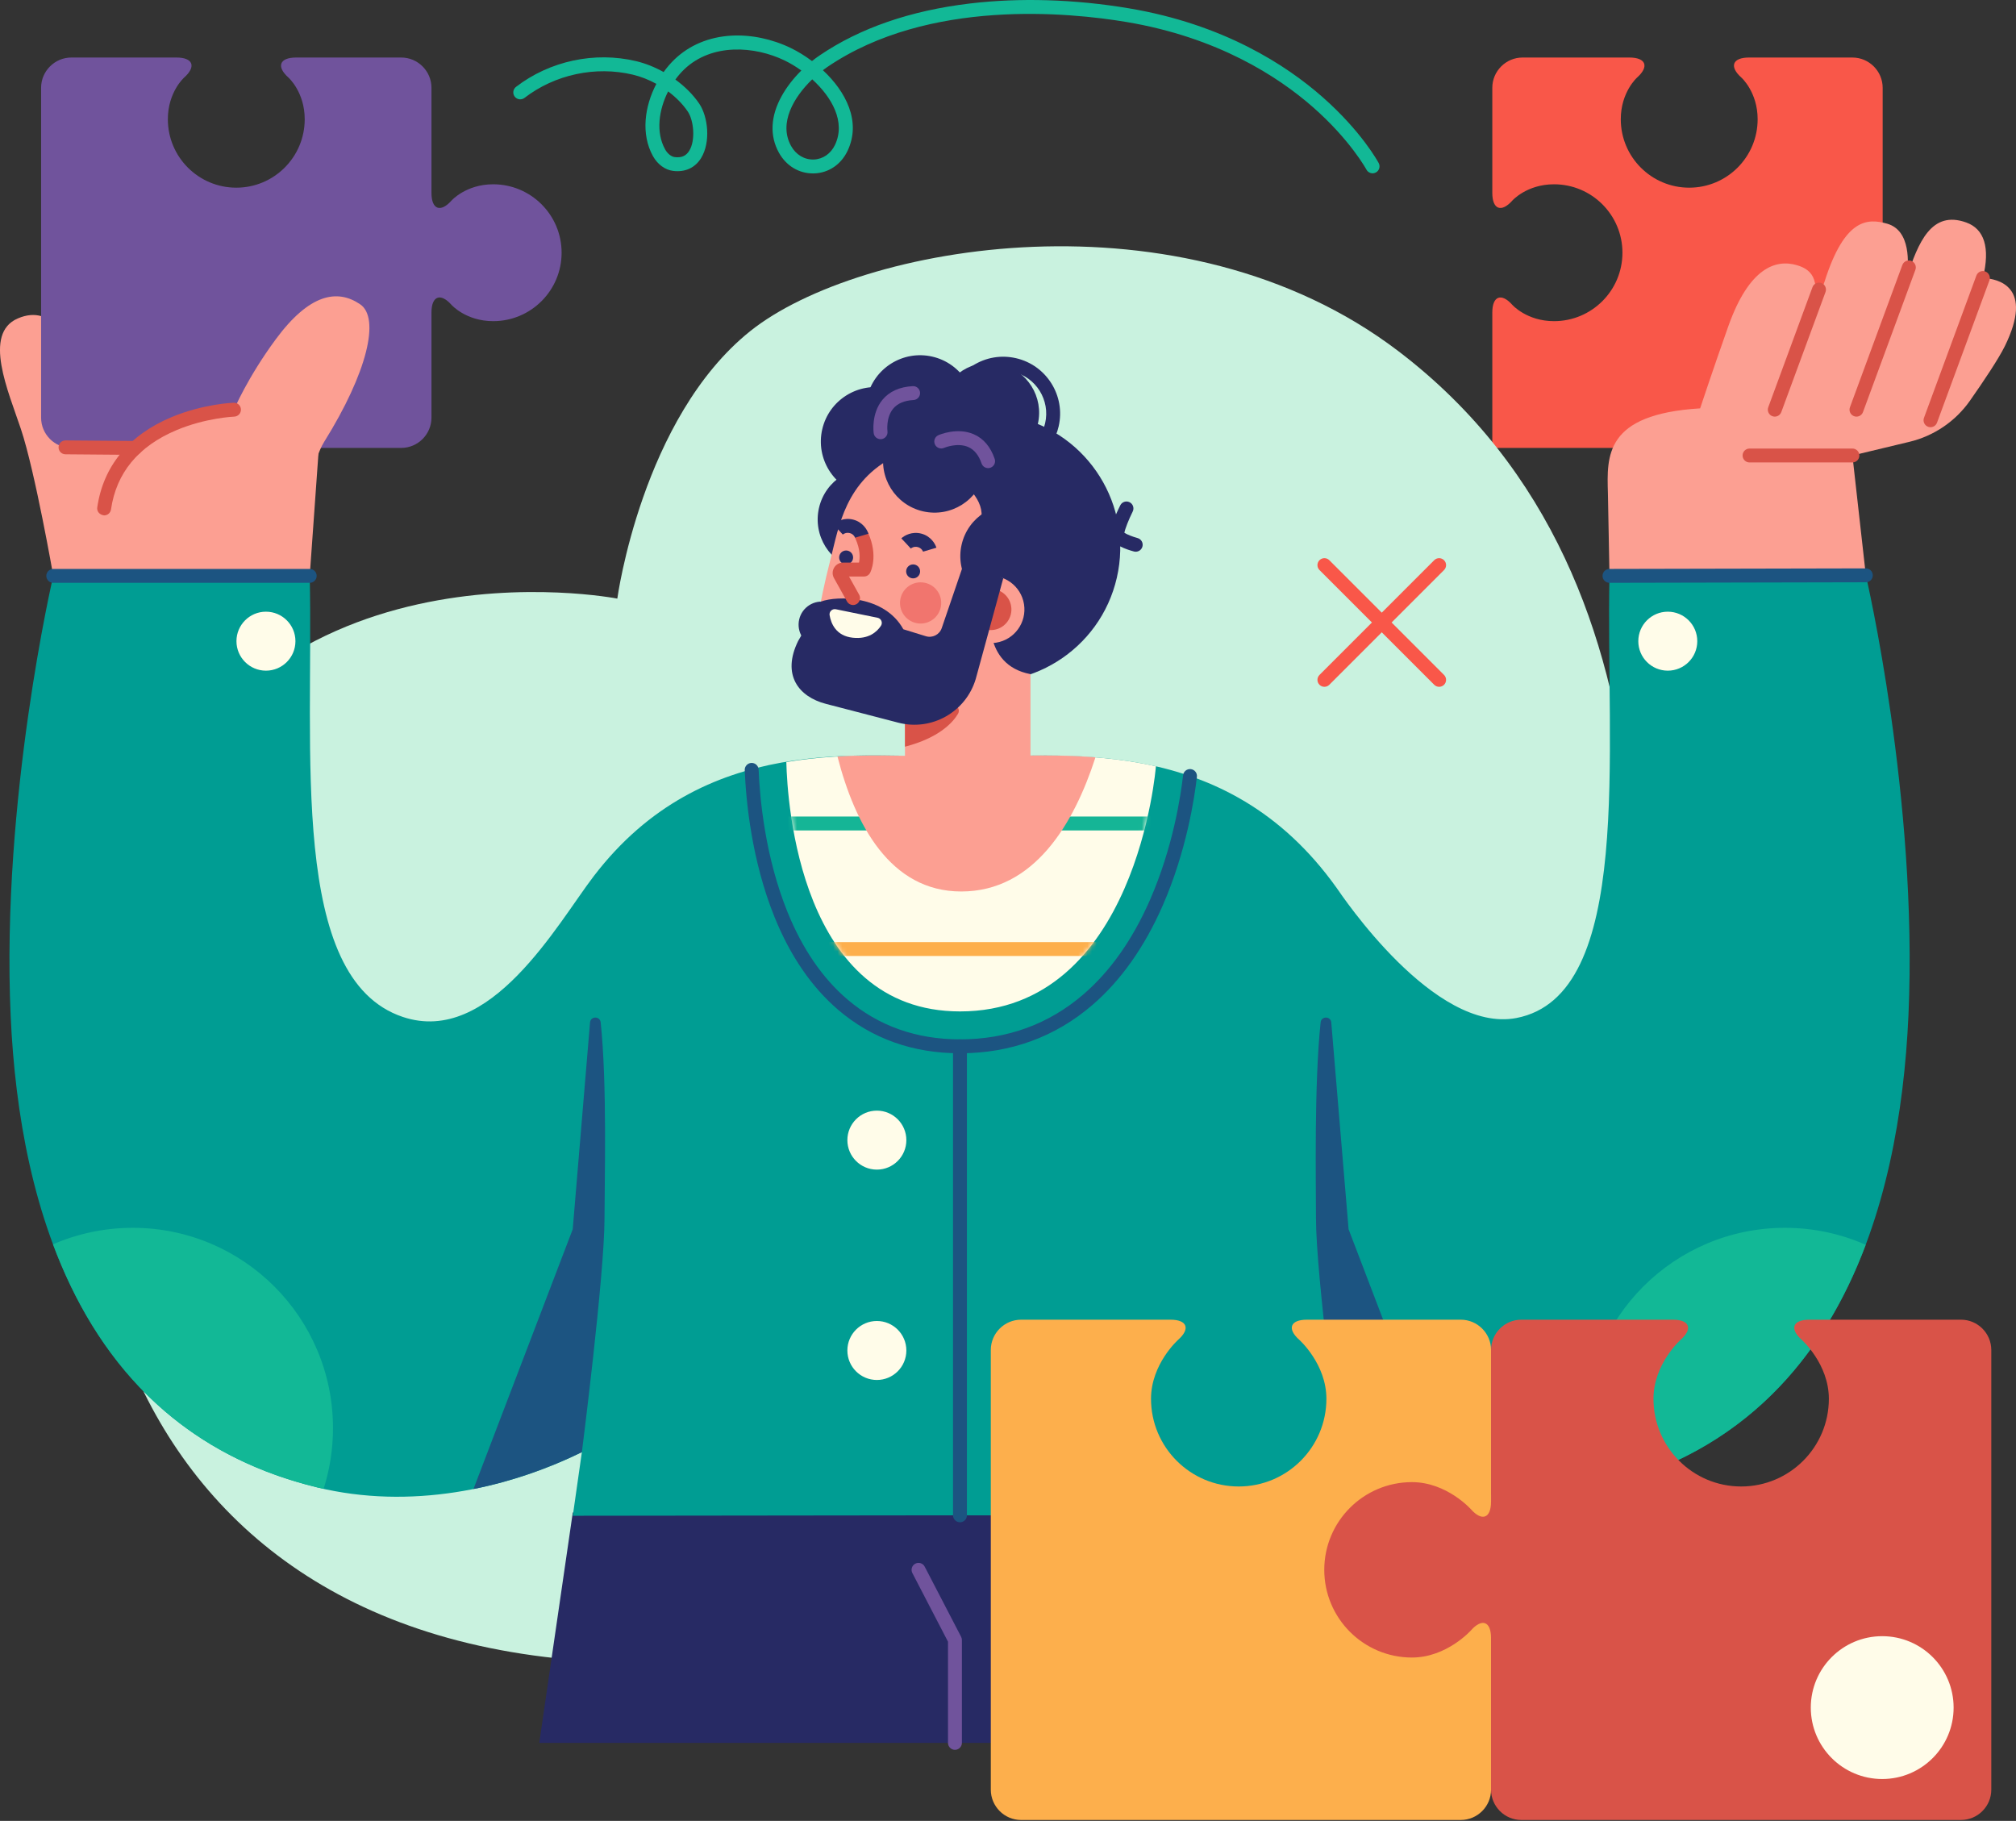 <svg width="444" height="401" viewBox="0 0 444 401" fill="none" xmlns="http://www.w3.org/2000/svg">
<rect x="0" y="0" width="444" height="401" fill="#333333" stroke="none"/>
<path d="M385.212 12.668C381.549 12.668 380.791 14.659 383.529 17.094C383.529 17.094 387.1 20.272 387.1 26.258C387.1 34.582 380.353 41.33 372.029 41.33C363.705 41.33 356.958 34.582 356.958 26.258C356.958 20.271 360.53 17.094 360.53 17.094C363.268 14.66 362.51 12.668 358.847 12.668H335.323C331.66 12.668 328.662 15.666 328.662 19.329V42.472C328.662 46.135 330.654 46.893 333.088 44.155C333.088 44.155 336.265 40.584 342.252 40.584C350.576 40.584 357.323 47.331 357.323 55.655C357.323 63.979 350.576 70.726 342.252 70.726C336.264 70.726 333.088 67.154 333.088 67.154C330.653 64.417 328.662 65.174 328.662 68.838V91.98C328.662 95.644 328.662 98.642 328.662 98.642C328.662 98.642 331.66 98.642 335.323 98.642H407.974C411.637 98.642 414.634 95.644 414.634 91.98V19.331C414.634 15.667 411.637 12.67 407.974 12.67H385.212V12.668Z" fill="#F95749"/>
<path d="M374.434 89.93C374.434 89.93 377.203 81.552 380.617 71.909C385.229 58.884 391.117 57.052 395.71 58.391C398.519 59.21 401.317 61.054 399.001 68.68C399.001 68.68 401.305 63.699 401.859 61.957C406.287 48.039 411.316 48.04 415.622 49.262C420.886 50.757 420.372 58.127 419.925 61.161C422.464 53.413 425.358 46.231 433.048 48.998C436.973 50.41 438.367 54.47 436.709 61.223C440.028 61.38 448.02 63.053 441.538 76.237C440.163 79.032 436.844 83.993 433.842 88.263C430.657 92.794 425.926 96.003 420.541 97.294L407.972 100.309L410.931 126.695L354.471 126.815L354.123 108.63C353.891 100.423 353.375 91.213 374.434 89.93Z" fill="#FC9F92"/>
<path d="M407.971 101.841H385.314C384.468 101.841 383.783 101.156 383.783 100.31C383.783 99.464 384.468 98.779 385.314 98.779H407.971C408.817 98.779 409.502 99.464 409.502 100.31C409.502 101.156 408.817 101.841 407.971 101.841Z" fill="#D95348"/>
<path d="M425.17 94.079C424.993 94.079 424.815 94.048 424.641 93.984C423.847 93.692 423.441 92.812 423.733 92.018L435.272 60.691C435.564 59.898 436.444 59.492 437.238 59.784C438.031 60.076 438.438 60.957 438.146 61.75L426.606 93.078C426.378 93.696 425.793 94.079 425.17 94.079Z" fill="#D95348"/>
<path d="M408.865 91.75C408.688 91.75 408.509 91.719 408.336 91.655C407.543 91.362 407.136 90.482 407.428 89.689L418.968 58.363C419.26 57.569 420.14 57.163 420.934 57.455C421.727 57.748 422.133 58.628 421.842 59.421L410.302 90.746C410.073 91.367 409.488 91.75 408.865 91.75Z" fill="#D95348"/>
<path d="M390.873 91.749C390.697 91.749 390.518 91.719 390.344 91.654C389.551 91.362 389.144 90.481 389.437 89.688L399.177 63.244C399.47 62.451 400.35 62.043 401.144 62.336C401.937 62.629 402.343 63.509 402.051 64.302L392.31 90.746C392.081 91.366 391.496 91.749 390.873 91.749Z" fill="#D95348"/>
<path d="M307.934 77.3C260.241 41.039 189.073 53.825 165.212 72.934C141.351 92.043 135.956 131.825 135.956 131.825C135.956 131.825 54.586 115.904 28.557 189.654C2.527 263.405 23.495 369.065 147.136 366.125C270.776 363.185 358.053 379.162 358.053 256.31C358.054 225.306 376.293 129.274 307.934 77.3Z" fill="#C9F2DF"/>
<path d="M302.6 383.818H118.768L126.151 333.079H297.083L302.6 383.818Z" fill="#272A64"/>
<path d="M11.732 126.818H68.213C69.091 165.129 63.54 215.5 88.705 223.947C107.984 230.42 122.795 203.366 130.766 192.948C154.995 161.281 189.735 166.698 211.425 166.698C233.694 166.698 269.873 161.152 294.388 195.548C295.463 197.057 315.826 227.652 333.957 224.189C359.964 219.221 353.593 165.129 354.47 126.818L410.93 126.698C410.93 126.698 422.461 176.003 420.314 223.608C418.367 266.76 404.134 314.957 352.806 327.431C332.675 332.324 311.729 327.996 295.072 319.94L297.084 333.802H295.259L211.611 333.702L126.152 333.802L128.151 319.788C111.364 328.019 90.213 332.499 69.857 327.552C18.528 315.077 4.294 266.88 2.348 223.729C0.2 176.124 11.732 126.818 11.732 126.818Z" fill="#009D93"/>
<path d="M211.423 335.233C210.578 335.233 209.892 334.548 209.892 333.702V230.421C209.892 229.575 210.578 228.89 211.423 228.89C212.27 228.89 212.954 229.575 212.954 230.421V333.702C212.955 334.548 212.27 335.233 211.423 335.233Z" fill="#1C5481"/>
<path d="M211.424 231.951C201.057 231.951 192.04 228.739 184.622 222.405C178.798 217.431 174.087 210.584 170.623 202.056C165.518 189.488 164.293 176.33 164.018 169.605C163.984 168.761 164.64 168.047 165.485 168.013C166.331 167.978 167.042 168.634 167.077 169.48C167.345 176.005 168.53 188.766 173.461 200.904C176.739 208.973 181.162 215.424 186.611 220.076C193.459 225.924 201.808 228.889 211.425 228.889C221.833 228.889 230.986 225.549 238.631 218.963C244.528 213.88 249.449 206.901 253.255 198.217C258.358 186.577 260.065 175.112 260.563 170.723C260.659 169.883 261.416 169.281 262.257 169.375C263.098 169.47 263.702 170.229 263.605 171.069C263.092 175.596 261.33 187.423 256.06 199.446C252.069 208.552 246.876 215.899 240.63 221.283C232.413 228.362 222.587 231.951 211.424 231.951Z" fill="#1C5481"/>
<path d="M173.181 167.822C187.209 165.448 200.845 166.699 211.424 166.699C223.184 166.699 238.822 165.153 254.574 168.759C254.574 168.759 250.406 222.735 211.424 222.735C176.175 222.735 173.391 176.647 173.181 167.822Z" fill="#FFFCE9"/>
<path d="M180.372 111.857C178.971 117.957 182.781 124.039 188.882 125.44C194.982 126.841 201.064 123.031 202.465 116.931C203.866 110.83 200.056 104.748 193.956 103.347C187.854 101.946 181.772 105.755 180.372 111.857Z" fill="#272A64"/>
<path d="M176.009 136.424C175.38 139.16 177.089 141.888 179.825 142.516C182.561 143.145 185.289 141.436 185.918 138.7C186.546 135.964 184.837 133.235 182.101 132.607C179.365 131.98 176.637 133.688 176.009 136.424Z" fill="#272A64"/>
<path d="M188.409 114.01C184.758 129.905 194.684 145.749 210.579 149.4C226.475 153.05 242.319 143.123 245.969 127.229C249.619 111.334 239.692 95.49 223.798 91.84C207.903 88.19 192.058 98.116 188.409 114.01Z" fill="#272A64"/>
<path d="M181.087 94.55C179.605 101.004 183.635 107.437 190.088 108.92C196.543 110.402 202.975 106.371 204.458 99.918C205.94 93.464 201.91 87.031 195.456 85.548C189.002 84.066 182.568 88.096 181.087 94.55Z" fill="#272A64"/>
<path d="M190.957 87.537C189.475 93.99 193.505 100.425 199.959 101.906C206.413 103.389 212.846 99.358 214.329 92.904C215.81 86.45 211.781 80.017 205.327 78.534C198.872 77.053 192.44 81.082 190.957 87.537Z" fill="#272A64"/>
<path d="M182.946 123.019C184.736 115.988 186.197 105.888 197.203 100.447C200.323 98.905 219.056 106.731 215.819 115.377C214.754 119.099 210.872 131.47 218.213 134.219C218.213 134.219 216.142 146.416 226.953 148.459V170.947L199.309 170.944V153.299C178.537 149.589 177.359 144.962 182.946 123.019Z" fill="#FC9F92"/>
<path d="M210.99 157.193C209.805 159.17 206.773 162.498 199.308 164.439V153.3L210.132 155.293C211.005 155.452 211.447 156.432 210.99 157.193Z" fill="#D95348"/>
<path d="M194.77 99.022C193.369 105.122 197.179 111.204 203.28 112.605C209.381 114.007 215.462 110.196 216.863 104.095C218.264 97.995 214.454 91.913 208.353 90.512C202.253 89.11 196.171 92.921 194.77 99.022Z" fill="#272A64"/>
<path d="M207.15 88.435C205.791 94.351 209.485 100.248 215.402 101.607C221.318 102.965 227.216 99.271 228.575 93.354C229.933 87.437 226.239 81.541 220.322 80.181C214.405 78.823 208.508 82.518 207.15 88.435Z" fill="#272A64"/>
<path d="M220.957 103.608C220.032 103.608 219.093 103.504 218.153 103.288C211.424 101.742 207.206 95.011 208.751 88.281C209.5 85.021 211.473 82.248 214.307 80.472C217.142 78.695 220.498 78.13 223.758 78.879C230.488 80.424 234.705 87.156 233.16 93.886C231.831 99.677 226.662 103.608 220.957 103.608ZM220.938 81.619C219.182 81.619 217.458 82.111 215.934 83.066C213.792 84.408 212.302 86.503 211.737 88.966C210.569 94.05 213.755 99.136 218.839 100.303C219.549 100.466 220.259 100.545 220.958 100.545C225.267 100.545 229.172 97.575 230.178 93.2C231.345 88.117 228.158 83.03 223.074 81.863C222.364 81.7 221.648 81.619 220.938 81.619Z" fill="#272A64"/>
<path d="M211.789 119.928C210.388 126.028 214.198 132.11 220.299 133.511C226.4 134.912 232.482 131.102 233.883 125.001C235.284 118.9 231.474 112.818 225.373 111.417C219.272 110.016 213.19 113.826 211.789 119.928Z" fill="#272A64"/>
<path d="M210.902 135.386C211.546 139.424 215.342 142.175 219.38 141.531C223.418 140.885 226.169 137.09 225.524 133.052C224.88 129.015 221.084 126.264 217.046 126.908C213.008 127.552 210.258 131.349 210.902 135.386Z" fill="#FC9F92"/>
<path d="M213.732 134.935C214.127 137.41 216.454 139.096 218.929 138.701C221.403 138.306 223.09 135.98 222.694 133.505C222.299 131.03 219.972 129.343 217.498 129.739C215.023 130.134 213.337 132.461 213.732 134.935Z" fill="#D95348"/>
<path d="M104.276 327.915L126.135 270.705L129.949 225.167C130.068 223.746 132.14 223.722 132.291 225.141C133.737 238.788 133.135 260.125 133.135 268.327C133.135 280.799 128.15 319.788 128.15 319.788C120.872 323.356 112.773 326.219 104.276 327.915Z" fill="#1C5481"/>
<path d="M318.861 327.891C310.398 326.251 302.327 323.449 295.071 319.939C295.071 319.939 289.829 280.798 289.829 268.327C289.829 260.124 289.41 238.787 290.855 225.14C291.005 223.722 293.077 223.746 293.197 225.167L297.01 270.705L318.861 327.891Z" fill="#1C5481"/>
<mask id="mask0_2192_440" style="mask-type:luminance" maskUnits="userSpaceOnUse" x="173" y="166" width="82" height="57">
<path d="M173.181 167.82C187.208 165.446 200.845 166.697 211.423 166.697C223.183 166.697 238.822 165.151 254.573 168.757C254.573 168.757 250.405 222.733 211.423 222.733C176.174 222.733 173.391 176.645 173.181 167.82Z" fill="white"/>
</mask>
<g mask="url(#mask0_2192_440)">
<path d="M246.634 210.531H179.071C178.225 210.531 177.54 209.845 177.54 209C177.54 208.154 178.225 207.469 179.071 207.469H246.634C247.479 207.469 248.165 208.154 248.165 209C248.165 209.844 247.479 210.531 246.634 210.531Z" fill="#FDAF4C"/>
</g>
<mask id="mask1_2192_440" style="mask-type:luminance" maskUnits="userSpaceOnUse" x="173" y="166" width="82" height="57">
<path d="M173.181 167.82C187.208 165.446 200.845 166.697 211.423 166.697C223.183 166.697 238.822 165.151 254.573 168.757C254.573 168.757 250.405 222.733 211.423 222.733C176.174 222.733 173.391 176.645 173.181 167.82Z" fill="white"/>
</mask>
<g mask="url(#mask1_2192_440)">
<path d="M255.953 182.876H169.751C168.906 182.876 168.22 182.191 168.22 181.345C168.22 180.5 168.906 179.814 169.751 179.814H255.953C256.799 179.814 257.484 180.5 257.484 181.345C257.484 182.191 256.799 182.876 255.953 182.876Z" fill="#15B596"/>
</g>
<path d="M184.441 166.594C194.372 166.035 203.711 166.698 211.425 166.698C219.844 166.698 230.251 165.906 241.265 166.78C236.523 181.431 227.753 196.323 211.698 196.323C196.034 196.323 188.279 181.523 184.441 166.594Z" fill="#FC9F92"/>
<path d="M179.033 38.191C175.923 38.191 173.141 36.503 171.548 33.631C169.488 29.916 169.693 25.607 172.144 21.17C173.225 19.21 174.726 17.274 176.486 15.529C175.278 14.66 174.042 13.919 172.855 13.343C166.208 10.113 156.775 9.459 150.688 15.278C149.996 15.94 149.341 16.695 148.742 17.518C150.847 19.049 152.676 20.871 154.004 22.835C155.926 25.674 156.567 31.283 154.416 34.794C153.091 36.956 150.899 37.965 148.244 37.636C146.472 37.417 144.811 36.195 143.8 34.369C141.119 29.523 141.953 23.423 144.555 18.466C142.908 17.562 141.152 16.864 139.389 16.445C131.15 14.482 122.224 16.395 115.511 21.56C114.841 22.076 113.879 21.951 113.364 21.281C112.847 20.611 112.973 19.649 113.643 19.134C121.08 13.411 130.969 11.292 140.099 13.466C142.165 13.958 144.228 14.787 146.156 15.866C146.892 14.838 147.704 13.895 148.572 13.064C151.843 9.936 156.159 8.133 161.05 7.85C165.375 7.6 170.042 8.573 174.193 10.589C175.728 11.336 177.311 12.303 178.83 13.444C179.382 13.005 179.95 12.586 180.529 12.193C189.388 6.174 200.516 2.331 213.607 0.77C224.576 -0.539 236.679 -0.173 248.606 1.827C269.478 5.328 283.305 14.367 291.228 21.335C299.858 28.923 303.493 35.632 303.644 35.914C304.043 36.66 303.761 37.587 303.015 37.985C302.27 38.384 301.343 38.102 300.944 37.357C300.91 37.291 297.354 30.767 289.093 23.535C281.48 16.869 268.188 8.217 248.099 4.846C235.727 2.771 204.545 -0.42 182.249 14.726C181.914 14.952 181.575 15.197 181.233 15.457C186.266 20.145 189.734 26.736 186.67 33.209C185.242 36.225 182.491 38.087 179.31 38.189C179.218 38.19 179.125 38.191 179.033 38.191ZM178.883 17.471C174.808 21.395 171.443 27.127 174.226 32.146C175.297 34.078 177.161 35.193 179.212 35.127C181.222 35.062 182.975 33.855 183.902 31.897C186.304 26.825 183.188 21.382 178.883 17.471ZM147.148 20.131C145.088 24.202 144.395 29.119 146.48 32.886C147.009 33.843 147.829 34.499 148.619 34.596C150.094 34.779 151.106 34.334 151.805 33.193C153.216 30.891 152.798 26.516 151.468 24.55C150.372 22.93 148.876 21.419 147.148 20.131Z" fill="#12B896"/>
<path d="M210.317 385.349C209.471 385.349 208.786 384.663 208.786 383.818V361.536L200.936 346.413C200.546 345.663 200.839 344.738 201.589 344.349C202.34 343.96 203.264 344.252 203.653 345.002L211.676 360.457C211.789 360.675 211.848 360.917 211.848 361.162V383.818C211.848 384.663 211.163 385.349 210.317 385.349Z" fill="#70539C"/>
<path d="M29.232 270.39C22.992 270.39 17.055 271.688 11.676 274.025C21.004 298.998 38.515 319.935 69.857 327.552C70.327 327.667 70.798 327.774 71.269 327.878C72.611 323.657 73.338 319.161 73.338 314.495C73.338 290.136 53.591 270.39 29.232 270.39Z" fill="#12B896"/>
<path d="M410.901 274.127C405.46 271.725 399.443 270.39 393.114 270.39C368.755 270.39 349.008 290.136 349.008 314.495C349.008 319.144 349.729 323.624 351.063 327.831C351.644 327.705 352.224 327.573 352.804 327.432C384.053 319.837 401.553 299.003 410.901 274.127Z" fill="#12B896"/>
<path d="M253.498 308.04C253.498 318.705 262.145 327.353 272.81 327.353C283.477 327.353 292.124 318.705 292.124 308.04C292.124 300.367 286.146 295.049 286.146 295.049C283.408 292.615 284.166 290.623 287.83 290.623H321.725C325.388 290.623 328.387 293.621 328.387 297.284V394.134C328.387 397.798 325.388 400.795 321.725 400.795H224.875C221.211 400.795 218.214 397.798 218.214 394.134V297.284C218.214 293.621 221.211 290.623 224.875 290.623H257.793C261.456 290.623 262.214 292.614 259.476 295.049C259.476 295.049 253.498 300.367 253.498 308.04Z" fill="#FDAF4C"/>
<path d="M402.785 308.04C402.785 318.705 394.137 327.353 383.472 327.353C372.806 327.353 364.158 318.705 364.158 308.04C364.158 300.367 370.137 295.049 370.137 295.049C372.874 292.615 372.117 290.623 368.452 290.623H335.046C331.383 290.623 328.385 293.621 328.385 297.284V330.691C328.385 334.354 326.393 335.112 323.958 332.374C323.958 332.374 318.642 326.395 310.968 326.395C300.302 326.395 291.655 335.042 291.655 345.708C291.655 356.375 300.302 365.022 310.968 365.022C318.642 365.022 323.958 359.043 323.958 359.043C326.393 356.305 328.385 357.062 328.385 360.726V394.133C328.385 397.797 331.382 400.794 335.046 400.794H431.896C435.56 400.794 438.558 397.797 438.558 394.133V297.284C438.558 293.621 435.56 290.623 431.896 290.623H398.49C394.827 290.623 394.069 292.614 396.806 295.049C396.806 295.049 402.785 300.367 402.785 308.04Z" fill="#D95348"/>
<path d="M414.533 391.776C423.219 391.776 430.261 384.734 430.261 376.048C430.261 367.362 423.219 360.32 414.533 360.32C405.847 360.32 398.805 367.362 398.805 376.048C398.805 384.734 405.847 391.776 414.533 391.776Z" fill="#FFFCE9"/>
<path d="M180.802 132.48C184.424 131.141 194.818 131.096 198.951 138.577L203.895 140.103C205.353 140.559 206.912 139.769 207.406 138.322L212.551 123.261L220.956 127.343L214.9 149.503C212.74 156.793 205.19 161.059 197.832 159.146L181.893 155.003C175.875 153.438 172.123 148.617 175.775 141.169L180.802 132.48Z" fill="#272A64"/>
<path d="M203.305 121.517C203.277 121.434 203.004 120.707 202.132 120.476C201.263 120.245 200.658 120.742 200.593 120.799C200.615 120.779 198.506 118.559 198.506 118.559C199.183 117.916 200.874 116.972 202.919 117.516C204.973 118.062 205.969 119.724 206.233 120.619L203.297 121.486L203.305 121.517Z" fill="#272A64"/>
<path d="M64.268 73.075C55.769 44.624 51.069 44.082 45.918 45.528C42.213 46.568 41.67 50.046 43.477 58.09C40.043 46.431 36.159 41.452 30.825 42.906C23.865 44.805 26.215 50.95 29.017 62.699C25.937 55.444 21.526 47.332 16.545 48.691C8.591 50.86 12.02 60.328 17.087 81.137C15.756 75.674 11.844 66.676 3.891 70.137C-3.813 73.491 1.829 86.165 4.614 94.513C7.73 103.849 11.732 126.817 11.732 126.817H68.213L70.223 98.641C70.223 98.641 67.202 82.899 64.268 73.075Z" fill="#FC9F92"/>
<path d="M108.616 40.584C102.629 40.584 99.453 44.155 99.453 44.155C97.019 46.893 95.026 46.135 95.026 42.472V19.329C95.026 15.666 92.029 12.668 88.365 12.668H65.222C61.559 12.668 60.801 14.659 63.539 17.094C63.539 17.094 67.11 20.272 67.11 26.258C67.11 34.582 60.363 41.33 52.039 41.33C43.715 41.33 36.968 34.582 36.968 26.258C36.968 20.271 40.539 17.094 40.539 17.094C43.277 14.66 42.519 12.668 38.856 12.668H15.713C12.05 12.668 9.052 15.666 9.052 19.329V91.979C9.052 95.643 12.05 98.64 15.713 98.64H88.364C92.028 98.64 95.025 95.643 95.025 91.979V68.836C95.025 65.172 97.017 64.415 99.453 67.152C99.453 67.152 102.628 70.724 108.616 70.724C116.94 70.724 123.687 63.977 123.687 55.653C123.687 47.329 116.94 40.584 108.616 40.584Z" fill="#70539C"/>
<path d="M22.414 111.111C22.414 111.111 26.329 91.378 51.534 90.22C51.534 90.22 54.501 83.154 60.745 74.703C68.156 64.671 74.301 63.586 79.33 67.02C83.702 70.006 80.981 81.934 71.394 97.301C68.918 101.269 68.305 108.437 68.305 108.437L22.414 111.111Z" fill="#FC9F92"/>
<path d="M22.935 113.5C21.877 113.364 21.297 112.587 21.418 111.751C22.732 102.664 28.386 95.787 37.773 91.864C44.724 88.958 51.207 88.699 51.48 88.689C52.329 88.659 53.034 89.321 53.064 90.166C53.094 91.01 52.434 91.719 51.589 91.75C51.527 91.752 45.319 92.01 38.874 94.723C30.464 98.263 25.611 104.139 24.448 112.188C24.338 112.95 23.684 113.5 22.935 113.5Z" fill="#D95348"/>
<path d="M29.813 100.172C29.8 100.172 14.414 100.045 14.414 100.045C13.569 100.039 12.889 99.347 12.896 98.502C12.902 97.661 13.587 96.983 14.426 96.983C14.439 96.983 29.824 97.11 29.824 97.11C30.67 97.117 31.35 97.808 31.343 98.654C31.337 99.495 30.653 100.172 29.813 100.172Z" fill="#D95348"/>
<path d="M316.951 151.249C316.559 151.249 316.167 151.1 315.869 150.801L290.601 125.534C290.004 124.936 290.004 123.966 290.601 123.369C291.199 122.77 292.169 122.77 292.767 123.369L318.034 148.636C318.632 149.234 318.632 150.203 318.034 150.801C317.735 151.1 317.342 151.249 316.951 151.249Z" fill="#F95749"/>
<path d="M291.684 151.249C291.292 151.249 290.9 151.1 290.601 150.801C290.004 150.202 290.004 149.234 290.601 148.636L315.869 123.369C316.467 122.77 317.436 122.77 318.034 123.369C318.632 123.967 318.632 124.936 318.034 125.534L292.767 150.801C292.467 151.1 292.076 151.249 291.684 151.249Z" fill="#F95749"/>
<path d="M199.614 251.079C199.614 254.666 196.706 257.573 193.119 257.573C189.532 257.573 186.624 254.666 186.624 251.079C186.624 247.493 189.533 244.585 193.119 244.585C196.705 244.584 199.614 247.493 199.614 251.079Z" fill="#FFFCE9"/>
<path d="M199.614 297.403C199.614 300.991 196.706 303.898 193.119 303.898C189.532 303.898 186.624 300.991 186.624 297.403C186.624 293.817 189.533 290.909 193.119 290.909C196.705 290.909 199.614 293.817 199.614 297.403Z" fill="#FFFCE9"/>
<path d="M65.066 141.2C65.066 144.788 62.158 147.694 58.571 147.694C54.985 147.694 52.077 144.788 52.077 141.2C52.077 137.614 54.985 134.706 58.571 134.706C62.158 134.706 65.066 137.614 65.066 141.2Z" fill="#FFFCE9"/>
<path d="M373.805 141.2C373.805 144.788 370.897 147.694 367.311 147.694C363.723 147.694 360.817 144.788 360.817 141.2C360.817 137.614 363.724 134.706 367.311 134.706C370.897 134.706 373.805 137.614 373.805 141.2Z" fill="#FFFCE9"/>
<path d="M184.08 134.168L193.286 136.048C194.093 136.213 194.466 137.141 194.008 137.827C193.128 139.146 191.307 140.812 187.821 140.44C184.112 140.045 183.022 137.304 182.711 135.489C182.575 134.691 183.287 134.005 184.08 134.168Z" fill="#FFFCE9"/>
<path d="M187.886 122.767C187.886 123.616 187.198 124.304 186.349 124.304C185.5 124.304 184.812 123.615 184.812 122.767C184.812 121.918 185.501 121.229 186.349 121.229C187.198 121.229 187.886 121.918 187.886 122.767Z" fill="#272A64"/>
<path d="M202.643 125.832C202.643 126.681 201.955 127.37 201.106 127.37C200.256 127.37 199.568 126.681 199.568 125.832C199.568 124.982 200.256 124.295 201.106 124.295C201.955 124.294 202.643 124.982 202.643 125.832Z" fill="#272A64"/>
<path d="M187.882 133.242C187.345 133.242 186.824 132.959 186.543 132.455L183.675 127.304C183.275 126.585 183.285 125.733 183.702 125.023C184.12 124.314 184.853 123.893 185.682 123.892L189.181 123.895C189.395 122.898 189.507 121.046 188.399 118.61C188.049 117.84 188.388 116.933 189.158 116.582C189.928 116.232 190.836 116.572 191.187 117.342C193.513 122.455 191.714 125.991 191.635 126.14C191.371 126.644 190.849 126.96 190.28 126.96C190.278 126.96 186.985 126.956 186.985 126.956L189.218 130.966C189.63 131.705 189.364 132.637 188.626 133.049C188.39 133.18 188.134 133.242 187.882 133.242Z" fill="#D95348"/>
<path d="M188.333 118.439C188.304 118.357 188.031 117.63 187.159 117.399C186.29 117.168 185.686 117.664 185.62 117.722C185.643 117.702 183.533 115.482 183.533 115.482C184.21 114.839 185.902 113.896 187.947 114.44C190.001 114.986 190.996 116.648 191.261 117.543L188.324 118.41L188.333 118.439Z" fill="#272A64"/>
<path d="M207.212 133.626C206.744 136.089 204.369 137.705 201.906 137.237C199.444 136.769 197.828 134.394 198.296 131.932C198.764 129.469 201.14 127.853 203.602 128.321C206.065 128.788 207.681 131.163 207.212 133.626Z" fill="#F1756E"/>
<path d="M250.131 121.499C249.998 121.499 249.863 121.483 249.729 121.446C247.854 120.936 245.474 120.039 244.784 118.659C244.547 118.183 243.914 116.919 246.725 111.286C247.101 110.529 248.02 110.223 248.778 110.6C249.534 110.976 249.841 111.896 249.464 112.653C248.561 114.465 247.773 116.496 247.632 117.328C248.137 117.67 249.392 118.18 250.532 118.491C251.348 118.714 251.829 119.555 251.607 120.371C251.422 121.052 250.806 121.499 250.131 121.499Z" fill="#272A64"/>
<path d="M193.936 96.719C193.186 96.719 192.532 96.171 192.423 95.408C192.399 95.233 191.842 91.105 194.333 88.066C195.849 86.217 198.1 85.198 201.021 85.037C201.867 84.991 202.587 85.638 202.634 86.481C202.68 87.326 202.033 88.047 201.189 88.094C199.17 88.206 197.663 88.844 196.713 89.993C195.073 91.977 195.45 94.951 195.454 94.981C195.566 95.817 194.983 96.589 194.148 96.705C194.077 96.715 194.005 96.719 193.936 96.719Z" fill="#70539C"/>
<path d="M217.622 103.089C216.985 103.089 216.391 102.688 216.174 102.053C215.555 100.24 214.574 99.027 213.258 98.447C210.848 97.383 207.938 98.623 207.909 98.636C207.136 98.972 206.233 98.621 205.895 97.848C205.556 97.076 205.902 96.176 206.673 95.834C206.839 95.76 210.811 94.036 214.469 95.634C216.611 96.57 218.159 98.396 219.071 101.061C219.345 101.862 218.917 102.732 218.118 103.006C217.954 103.062 217.786 103.089 217.622 103.089Z" fill="#70539C"/>
<path d="M68.213 128.35H11.732C10.885 128.35 10.2 127.665 10.2 126.819C10.2 125.974 10.885 125.288 11.732 125.288H68.213C69.059 125.288 69.744 125.974 69.744 126.819C69.743 127.665 69.059 128.35 68.213 128.35Z" fill="#1C5481"/>
<path d="M354.469 128.349C353.625 128.349 352.94 127.666 352.938 126.821C352.936 125.976 353.62 125.29 354.466 125.287L410.926 125.167C411.773 125.167 412.459 125.85 412.46 126.694C412.462 127.54 411.778 128.226 410.932 128.229L354.472 128.349C354.472 128.349 354.47 128.349 354.469 128.349Z" fill="#1C5481"/>
</svg>
